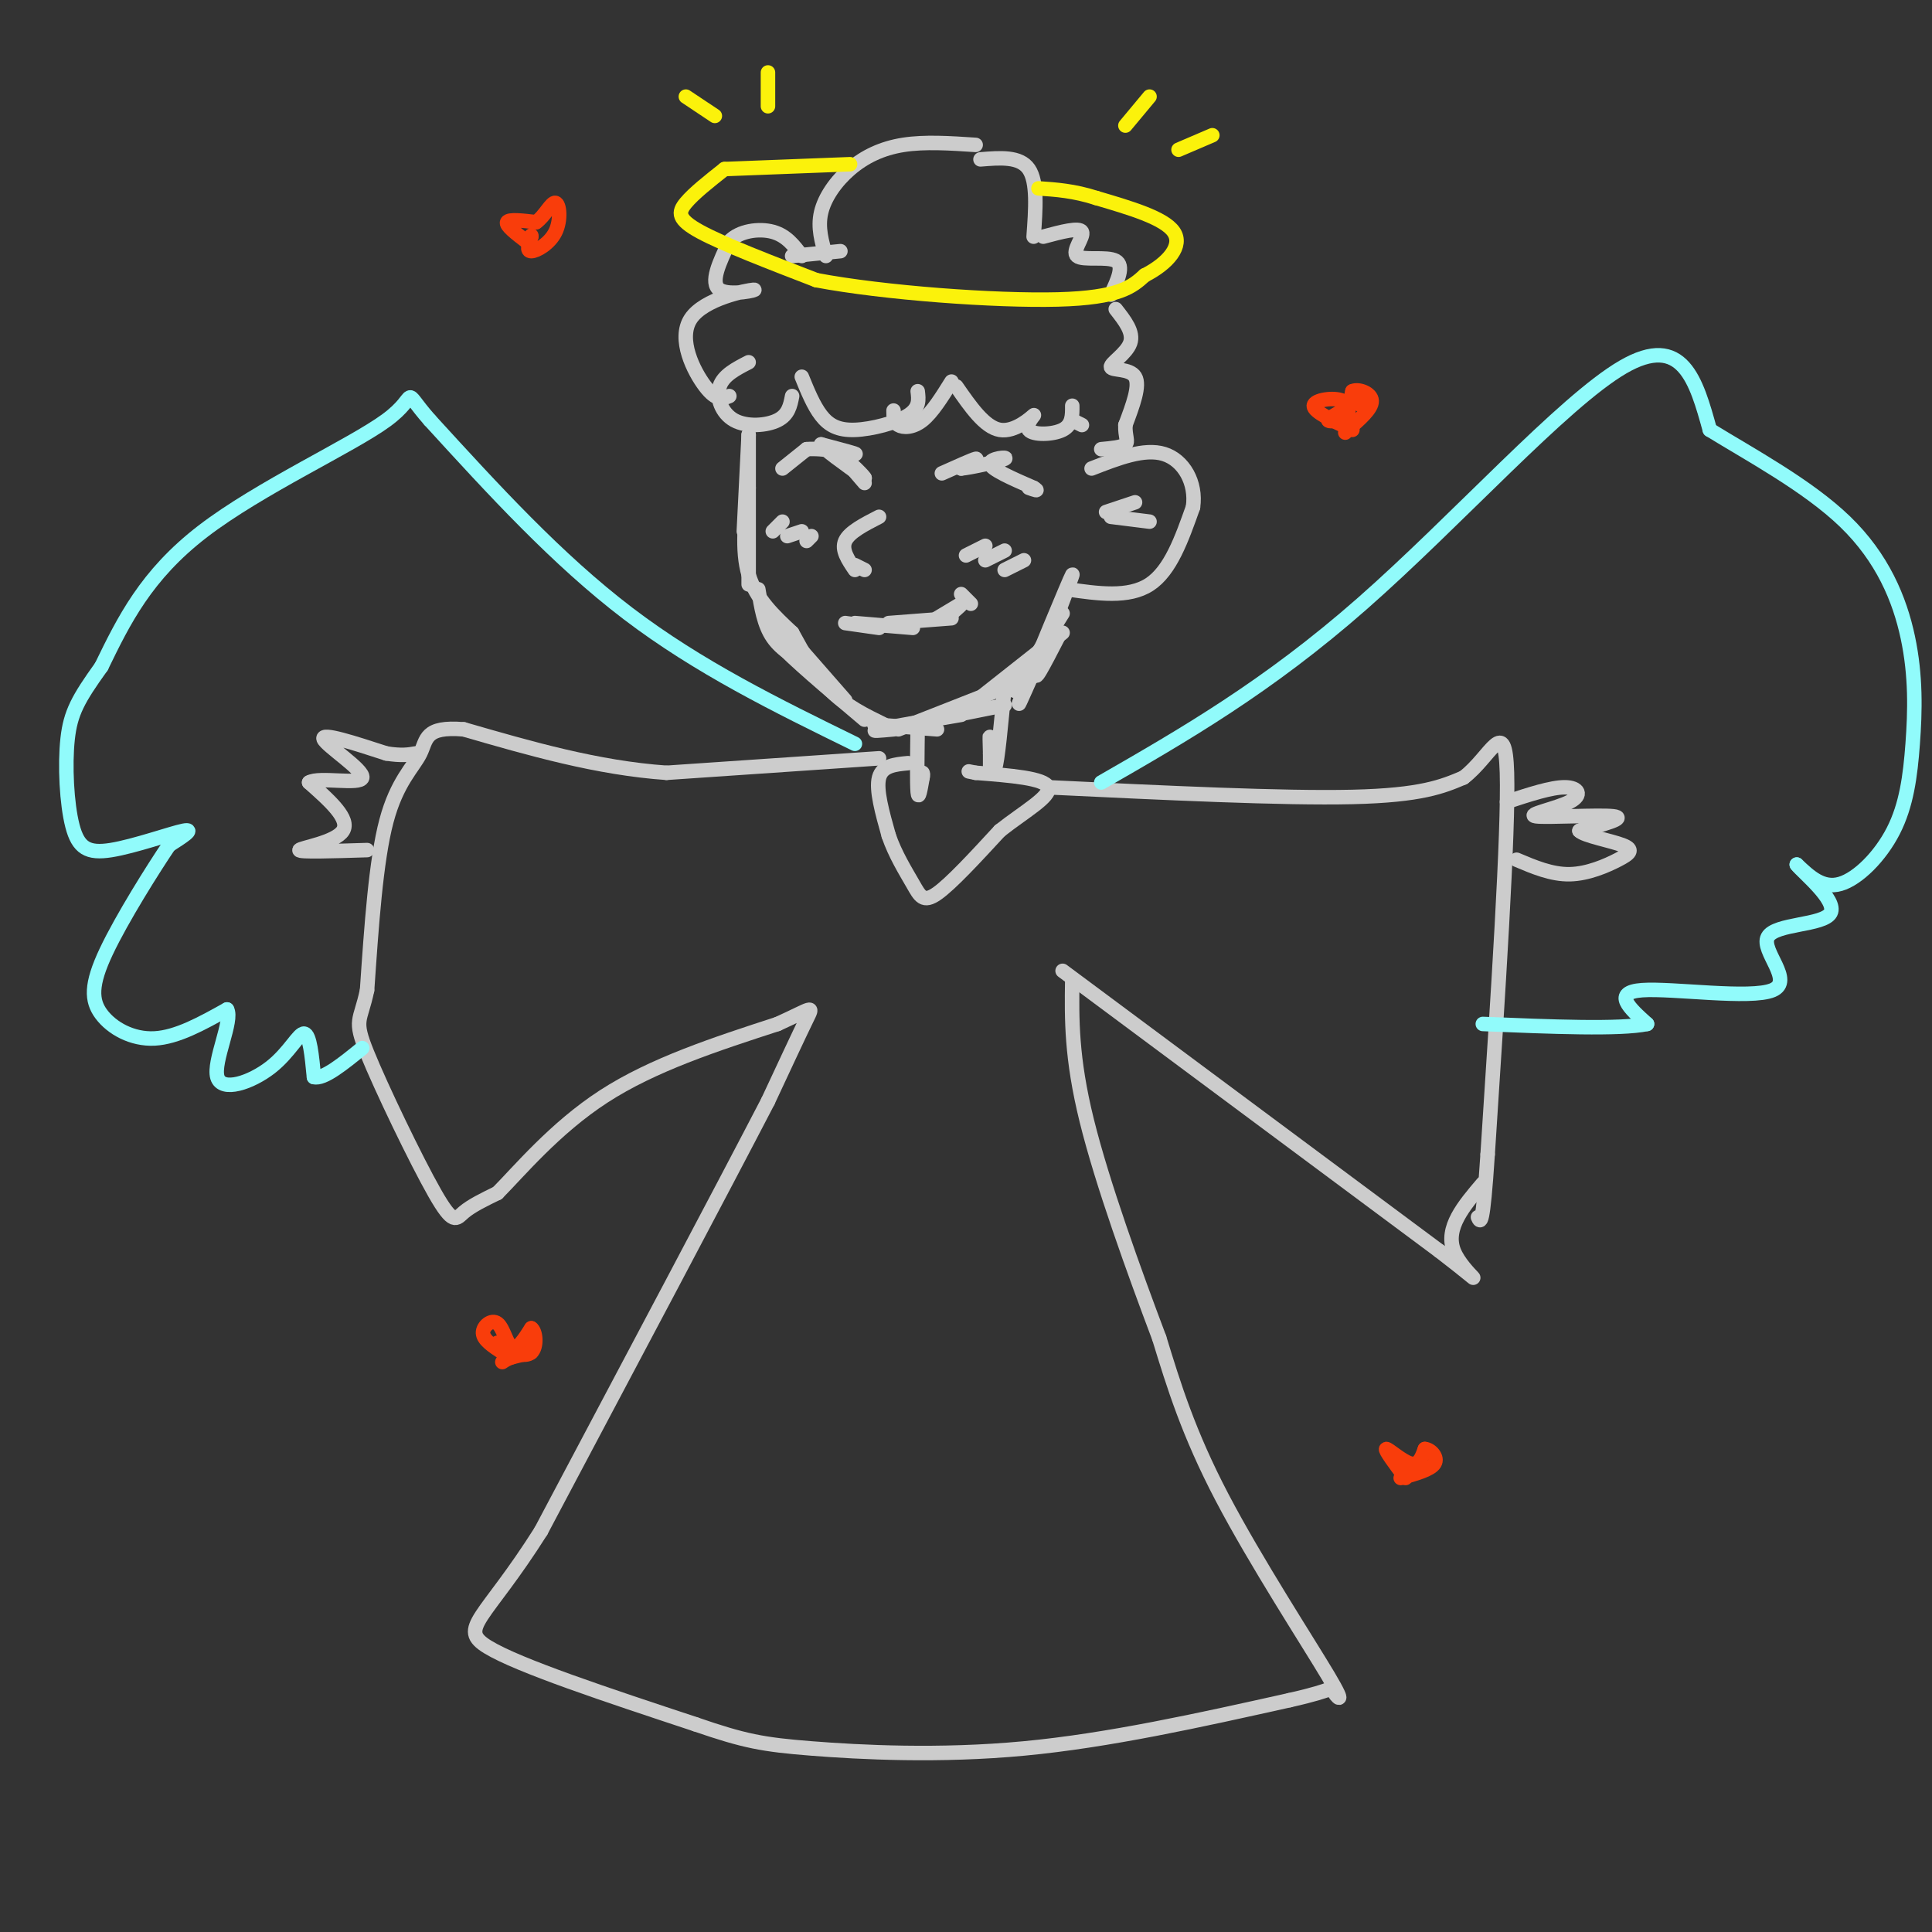 <svg viewBox='0 0 400 400' version='1.1' xmlns='http://www.w3.org/2000/svg' xmlns:xlink='http://www.w3.org/1999/xlink'><rect x="0" y="0" width="400" height="400" fill="#333333" stroke="none"/><g fill='none' stroke='rgb(204,204,204)' stroke-width='3' stroke-linecap='round' stroke-linejoin='round'><path d='M155,90c0.000,0.000 -1.000,20.000 -1,20'/><path d='M155,90c0.000,0.000 0.000,31.000 0,31'/><path d='M155,101c-0.750,6.500 -1.500,13.000 0,18c1.500,5.000 5.250,8.500 9,12'/><path d='M157,122c0.583,3.667 1.167,7.333 3,10c1.833,2.667 4.917,4.333 8,6'/><path d='M161,129c0.000,0.000 14.000,16.000 14,16'/><path d='M161,129c-1.500,0.333 -3.000,0.667 0,4c3.000,3.333 10.500,9.667 18,16'/><path d='M164,131c2.417,4.417 4.833,8.833 8,12c3.167,3.167 7.083,5.083 11,7'/><path d='M181,150c0.000,0.000 13.000,1.000 13,1'/><path d='M185,151c-2.667,0.250 -5.333,0.500 -3,0c2.333,-0.500 9.667,-1.750 17,-3'/><path d='M183,151c0.000,0.000 25.000,-5.000 25,-5'/><path d='M186,151c0.000,0.000 28.000,-11.000 28,-11'/><path d='M201,146c0.000,0.000 19.000,-15.000 19,-15'/><path d='M210,143c0.000,0.000 10.000,-16.000 10,-16'/><path d='M214,139c-2.208,5.006 -4.417,10.012 -2,4c2.417,-6.012 9.458,-23.042 10,-24c0.542,-0.958 -5.417,14.155 -7,19c-1.583,4.845 1.208,-0.577 4,-6'/><path d='M221,122c6.333,0.917 12.667,1.833 17,-1c4.333,-2.833 6.667,-9.417 9,-16'/><path d='M247,105c0.733,-5.067 -1.933,-9.733 -6,-11c-4.067,-1.267 -9.533,0.867 -15,3'/><path d='M162,97c0.000,0.000 5.000,-4.000 5,-4'/><path d='M167,93c3.311,-0.311 9.089,0.911 10,1c0.911,0.089 -3.044,-0.956 -7,-2'/><path d='M170,92c0.333,0.833 4.667,3.917 9,7'/><path d='M179,99c0.333,-0.022 -3.333,-3.578 -4,-4c-0.667,-0.422 1.667,2.289 4,5'/><path d='M195,98c3.167,-1.417 6.333,-2.833 7,-3c0.667,-0.167 -1.167,0.917 -3,2'/><path d='M199,97c1.857,-0.143 8.000,-1.500 9,-2c1.000,-0.500 -3.143,-0.143 -3,1c0.143,1.143 4.571,3.071 9,5'/><path d='M214,101c1.333,0.833 0.167,0.417 -1,0'/><path d='M182,107c-3.083,1.583 -6.167,3.167 -7,5c-0.833,1.833 0.583,3.917 2,6'/><path d='M177,117c0.000,0.000 2.000,1.000 2,1'/><path d='M175,129c0.000,0.000 7.000,1.000 7,1'/><path d='M177,129c0.000,0.000 12.000,1.000 12,1'/><path d='M184,129c0.000,0.000 13.000,-1.000 13,-1'/><path d='M194,128c0.000,0.000 5.000,-3.000 5,-3'/><path d='M199,125c0.500,-0.167 -0.750,0.917 -2,2'/><path d='M199,123c0.000,0.000 2.000,2.000 2,2'/><path d='M200,115c0.000,0.000 4.000,-2.000 4,-2'/><path d='M204,116c0.000,0.000 4.000,-2.000 4,-2'/><path d='M208,118c0.000,0.000 4.000,-2.000 4,-2'/><path d='M160,110c0.000,0.000 2.000,-2.000 2,-2'/><path d='M163,111c0.000,0.000 3.000,-1.000 3,-1'/><path d='M167,112c0.000,0.000 1.000,-1.000 1,-1'/><path d='M164,82c-0.375,1.935 -0.750,3.869 -3,5c-2.250,1.131 -6.375,1.458 -9,0c-2.625,-1.458 -3.750,-4.702 -3,-7c0.750,-2.298 3.375,-3.649 6,-5'/><path d='M151,82c-1.321,0.542 -2.641,1.085 -5,-2c-2.359,-3.085 -5.756,-9.796 -3,-14c2.756,-4.204 11.665,-5.901 13,-6c1.335,-0.099 -4.904,1.400 -7,0c-2.096,-1.400 -0.048,-5.700 2,-10'/><path d='M151,50c2.044,-2.222 6.156,-2.778 9,-2c2.844,0.778 4.422,2.889 6,5'/><path d='M164,53c0.000,0.000 10.000,-1.000 10,-1'/><path d='M171,53c-0.863,-2.935 -1.726,-5.869 -1,-9c0.726,-3.131 3.042,-6.458 6,-9c2.958,-2.542 6.560,-4.298 11,-5c4.440,-0.702 9.720,-0.351 15,0'/><path d='M203,33c4.083,-0.333 8.167,-0.667 10,2c1.833,2.667 1.417,8.333 1,14'/><path d='M216,49c3.738,-1.000 7.476,-2.000 8,-1c0.524,1.000 -2.167,4.000 -1,5c1.167,1.000 6.190,0.000 8,1c1.810,1.000 0.405,4.000 -1,7'/><path d='M231,64c1.881,2.393 3.762,4.786 3,7c-0.762,2.214 -4.167,4.250 -4,5c0.167,0.750 3.905,0.214 5,2c1.095,1.786 -0.452,5.893 -2,10'/><path d='M233,88c-0.089,2.400 0.689,3.400 0,4c-0.689,0.600 -2.844,0.800 -5,1'/><path d='M166,78c1.214,2.982 2.429,5.964 4,8c1.571,2.036 3.500,3.125 7,3c3.500,-0.125 8.571,-1.464 11,-3c2.429,-1.536 2.214,-3.268 2,-5'/><path d='M185,85c0.000,1.200 0.000,2.400 1,3c1.000,0.600 3.000,0.600 5,-1c2.000,-1.600 4.000,-4.800 6,-8'/><path d='M198,80c2.928,4.226 5.856,8.453 9,9c3.144,0.547 6.502,-2.585 7,-3c0.498,-0.415 -1.866,1.888 -1,3c0.866,1.112 4.962,1.032 7,0c2.038,-1.032 2.019,-3.016 2,-5'/><path d='M222,87c0.000,0.000 2.000,1.000 2,1'/><path d='M229,106c0.000,0.000 6.000,-2.000 6,-2'/><path d='M230,107c0.000,0.000 8.000,1.000 8,1'/><path d='M190,150c-0.083,6.083 -0.167,12.167 0,14c0.167,1.833 0.583,-0.583 1,-3'/><path d='M191,161c0.167,-0.667 0.083,-0.833 0,-1'/><path d='M208,142c-0.733,7.911 -1.467,15.822 -2,17c-0.533,1.178 -0.867,-4.378 -1,-6c-0.133,-1.622 -0.067,0.689 0,3'/><path d='M205,156c0.000,1.167 0.000,2.583 0,4'/><path d='M188,158c-2.667,0.250 -5.333,0.500 -6,3c-0.667,2.500 0.667,7.250 2,12'/><path d='M184,173c1.298,3.845 3.542,7.458 5,10c1.458,2.542 2.131,4.012 5,2c2.869,-2.012 7.935,-7.506 13,-13'/><path d='M207,172c4.911,-3.889 10.689,-7.111 10,-9c-0.689,-1.889 -7.844,-2.444 -15,-3'/><path d='M202,160c-2.500,-0.500 -1.250,-0.250 0,0'/><path d='M182,157c0.000,0.000 -44.000,3.000 -44,3'/><path d='M138,160c-14.333,-1.000 -28.167,-5.000 -42,-9'/><path d='M96,151c-8.167,-0.679 -7.583,2.125 -9,5c-1.417,2.875 -4.833,5.821 -7,14c-2.167,8.179 -3.083,21.589 -4,35'/><path d='M76,205c-1.394,6.678 -2.879,5.872 0,13c2.879,7.128 10.121,22.188 14,29c3.879,6.812 4.394,5.375 6,4c1.606,-1.375 4.303,-2.687 7,-4'/><path d='M103,247c4.378,-4.400 11.822,-13.400 22,-20c10.178,-6.600 23.089,-10.800 36,-15'/><path d='M161,212c7.289,-3.311 7.511,-4.089 6,-1c-1.511,3.089 -4.756,10.044 -8,17'/><path d='M159,228c-9.167,17.667 -28.083,53.333 -47,89'/><path d='M112,317c-11.667,18.467 -17.333,20.133 -11,24c6.333,3.867 24.667,9.933 43,16'/><path d='M144,357c10.119,3.488 13.917,4.208 24,5c10.083,0.792 26.452,1.655 44,0c17.548,-1.655 36.274,-5.827 55,-10'/><path d='M267,352c10.298,-2.303 8.544,-3.061 9,-2c0.456,1.061 3.123,3.939 -1,-3c-4.123,-6.939 -15.035,-23.697 -22,-37c-6.965,-13.303 -9.982,-23.152 -13,-33'/><path d='M240,277c-5.222,-13.844 -11.778,-31.956 -15,-45c-3.222,-13.044 -3.111,-21.022 -3,-29'/><path d='M217,163c24.333,1.167 48.667,2.333 63,2c14.333,-0.333 18.667,-2.167 23,-4'/><path d='M303,161c5.756,-4.356 8.644,-13.244 9,-1c0.356,12.244 -1.822,45.622 -4,79'/><path d='M308,239c-1.000,15.333 -1.500,14.167 -2,13'/><path d='M220,201c0.000,0.000 78.000,58.000 78,58'/><path d='M298,259c12.533,9.644 4.867,4.756 3,0c-1.867,-4.756 2.067,-9.378 6,-14'/><path d='M76,176c-7.067,0.222 -14.133,0.444 -14,0c0.133,-0.444 7.467,-1.556 9,-4c1.533,-2.444 -2.733,-6.222 -7,-10'/><path d='M64,162c2.036,-1.262 10.625,0.583 11,-1c0.375,-1.583 -7.464,-6.595 -8,-8c-0.536,-1.405 6.232,0.798 13,3'/><path d='M80,156c3.167,0.500 4.583,0.250 6,0'/><path d='M312,166c4.608,-1.512 9.215,-3.024 12,-3c2.785,0.024 3.746,1.584 1,3c-2.746,1.416 -9.201,2.689 -7,3c2.201,0.311 13.057,-0.340 16,0c2.943,0.340 -2.029,1.670 -7,3'/><path d='M327,172c0.892,1.019 6.620,2.067 9,3c2.380,0.933 1.410,1.751 -1,3c-2.410,1.249 -6.260,2.928 -10,3c-3.740,0.072 -7.370,-1.464 -11,-3'/></g>
<g fill='none' stroke='rgb(145,251,251)' stroke-width='3' stroke-linecap='round' stroke-linejoin='round'><path d='M177,154c-16.167,-7.917 -32.333,-15.833 -47,-27c-14.667,-11.167 -27.833,-25.583 -41,-40'/><path d='M89,87c-6.369,-7.226 -1.792,-5.292 -9,0c-7.208,5.292 -26.202,13.940 -38,23c-11.798,9.060 -16.399,18.530 -21,28'/><path d='M21,138c-4.832,6.738 -6.411,9.582 -7,15c-0.589,5.418 -0.189,13.411 1,18c1.189,4.589 3.166,5.774 8,5c4.834,-0.774 12.524,-3.507 15,-4c2.476,-0.493 -0.262,1.253 -3,3'/><path d='M35,175c-3.220,4.758 -9.770,15.152 -13,22c-3.230,6.848 -3.139,10.152 -1,13c2.139,2.848 6.325,5.242 11,5c4.675,-0.242 9.837,-3.121 15,-6'/><path d='M47,209c1.306,2.223 -2.928,10.781 -2,14c0.928,3.219 7.019,1.097 11,-2c3.981,-3.097 5.852,-7.171 7,-7c1.148,0.171 1.574,4.585 2,9'/><path d='M65,223c2.000,0.500 6.000,-2.750 10,-6'/><path d='M228,162c17.200,-9.889 34.400,-19.778 54,-37c19.600,-17.222 41.600,-41.778 54,-49c12.400,-7.222 15.200,2.889 18,13'/><path d='M354,89c8.361,5.151 20.262,11.528 28,19c7.738,7.472 11.311,16.038 13,24c1.689,7.962 1.494,15.320 1,22c-0.494,6.680 -1.287,12.683 -4,18c-2.713,5.317 -7.347,9.948 -11,11c-3.653,1.052 -6.327,-1.474 -9,-4'/><path d='M372,179c1.115,1.527 8.401,7.346 7,10c-1.401,2.654 -11.489,2.144 -13,5c-1.511,2.856 5.555,9.076 1,11c-4.555,1.924 -20.730,-0.450 -27,0c-6.270,0.450 -2.635,3.725 1,7'/><path d='M341,212c-5.500,1.167 -19.750,0.583 -34,0'/></g>
<g fill='none' stroke='rgb(251,242,11)' stroke-width='3' stroke-linecap='round' stroke-linejoin='round'><path d='M150,35c-3.178,2.511 -6.356,5.022 -8,7c-1.644,1.978 -1.756,3.422 3,6c4.756,2.578 14.378,6.289 24,10'/><path d='M169,58c14.044,2.667 37.156,4.333 50,4c12.844,-0.333 15.422,-2.667 18,-5'/><path d='M237,57c4.844,-2.467 7.956,-6.133 6,-9c-1.956,-2.867 -8.978,-4.933 -16,-7'/><path d='M227,41c-4.667,-1.500 -8.333,-1.750 -12,-2'/><path d='M150,35c0.000,0.000 26.000,-1.000 26,-1'/><path d='M148,24c0.000,0.000 -6.000,-4.000 -6,-4'/><path d='M159,22c0.000,0.000 0.000,-7.000 0,-7'/><path d='M233,26c0.000,0.000 5.000,-6.000 5,-6'/><path d='M244,31c0.000,0.000 7.000,-3.000 7,-3'/></g>
<g fill='none' stroke='rgb(249,61,11)' stroke-width='3' stroke-linecap='round' stroke-linejoin='round'><path d='M280,89c-4.036,-1.881 -8.071,-3.762 -8,-5c0.071,-1.238 4.250,-1.833 6,-1c1.750,0.833 1.071,3.095 1,3c-0.071,-0.095 0.464,-2.548 1,-5'/><path d='M280,81c1.267,-0.600 3.933,0.400 4,2c0.067,1.600 -2.467,3.800 -5,6'/><path d='M279,89c-0.833,1.000 -0.417,0.500 0,0'/><path d='M278,87c-1.500,0.167 -3.000,0.333 -3,0c0.000,-0.333 1.500,-1.167 3,-2'/><path d='M282,84c0.000,0.000 -2.000,-1.000 -2,-1'/><path d='M104,280c-1.964,-1.292 -3.929,-2.583 -4,-4c-0.071,-1.417 1.750,-2.958 3,-2c1.250,0.958 1.929,4.417 3,5c1.071,0.583 2.536,-1.708 4,-4'/><path d='M110,275c0.933,0.533 1.267,3.867 0,5c-1.267,1.133 -4.133,0.067 -7,-1'/><path d='M103,279c-1.167,-0.333 -0.583,-0.667 0,-1'/><path d='M110,280c0.000,0.000 -4.000,1.000 -4,1'/><path d='M106,281c-1.000,0.333 -1.500,0.667 -2,1'/><path d='M109,50c-2.167,-1.667 -4.333,-3.333 -4,-4c0.333,-0.667 3.167,-0.333 6,0'/><path d='M111,46c1.754,-1.196 3.140,-4.187 4,-4c0.860,0.187 1.193,3.550 0,6c-1.193,2.450 -3.912,3.986 -5,4c-1.088,0.014 -0.544,-1.493 0,-3'/><path d='M110,49c0.000,-0.500 0.000,-0.250 0,0'/><path d='M291,306c-2.178,-2.933 -4.356,-5.867 -4,-6c0.356,-0.133 3.244,2.533 5,3c1.756,0.467 2.378,-1.267 3,-3'/><path d='M295,300c1.222,0.067 2.778,1.733 2,3c-0.778,1.267 -3.889,2.133 -7,3'/></g>
</svg>